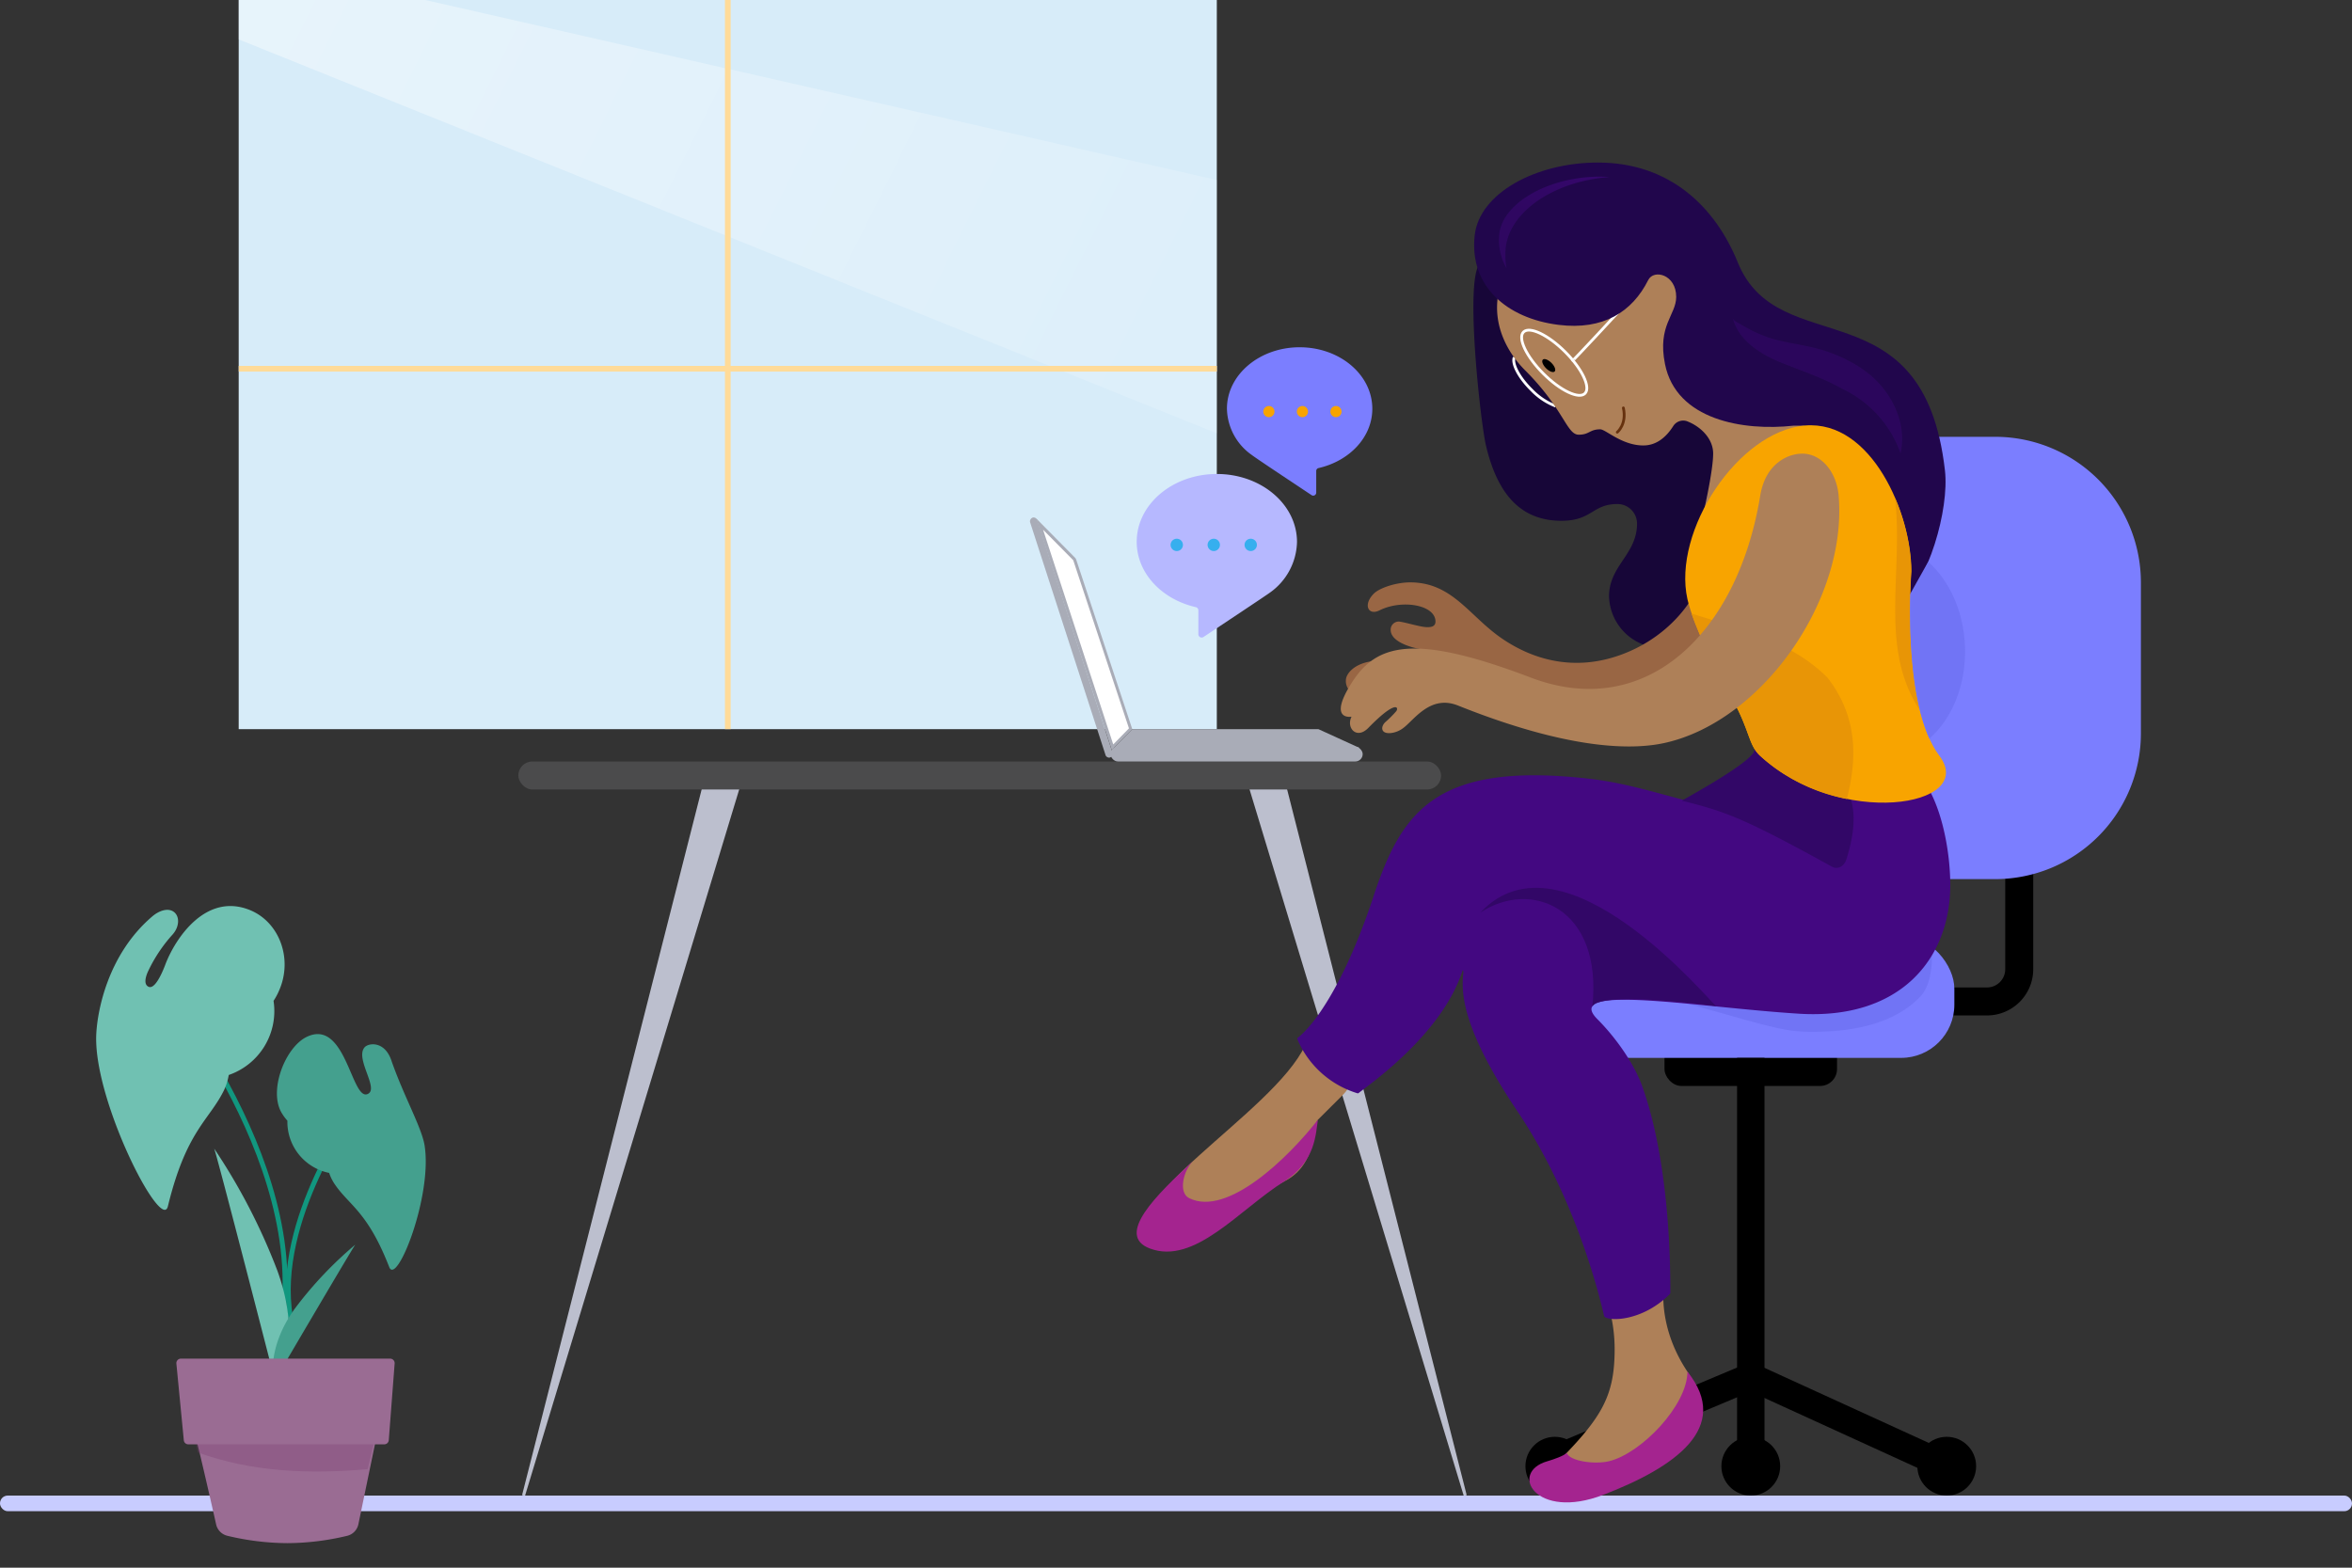 <svg xmlns="http://www.w3.org/2000/svg" xmlns:xlink="http://www.w3.org/1999/xlink" viewBox="0 0 525 350"><rect x="0" y="0" width="525" height="350" fill="#333333" stroke="none"/><defs><style>.cls-1{fill:#d7ecf9;}.cls-2,.cls-31{opacity:0.8;}.cls-2{fill:url(#linear-gradient);}.cls-3{fill:#ffdb99;}.cls-4{fill:#bcbfce;}.cls-17,.cls-22,.cls-30,.cls-5,.cls-9{fill:none;}.cls-17,.cls-5{stroke:#000;}.cls-17,.cls-22,.cls-5{stroke-miterlimit:10;}.cls-5{stroke-width:6.25px;}.cls-6{fill:#7b7eff;}.cls-7{fill:#c8ccff;}.cls-8{fill:#4b4b4c;}.cls-9{stroke:#11977f;stroke-width:1.09px;}.cls-30,.cls-9{stroke-linecap:round;stroke-linejoin:round;}.cls-10{fill:#70c1b2;}.cls-11{fill:#44a08e;}.cls-12{fill:#9a6c93;}.cls-13{fill:#793b6f;opacity:0.3;}.cls-14{fill:#b6b8ff;}.cls-15{fill:#36afee;}.cls-16{fill:#7174f5;}.cls-17{stroke-width:6.12px;}.cls-18{fill:#f8a400;}.cls-19{fill:#a9acb7;}.cls-20{fill:#fff;}.cls-21{fill:#170638;}.cls-22{stroke:#fff;}.cls-22,.cls-30{stroke-width:0.62px;}.cls-23{fill:#ae8058;}.cls-24{fill:#21064c;}.cls-25{fill:#430881;}.cls-26{fill:#320767;}.cls-27{fill:#964;}.cls-28{fill:#e89506;}.cls-29{fill:#a4248f;}.cls-30{stroke:#66310e;}.cls-32{fill:url(#linear-gradient-2);}.cls-33{opacity:0.6;}.cls-34{fill:url(#linear-gradient-3);}</style><linearGradient id="linear-gradient" x1="-2353.11" y1="70.86" x2="-2171.68" y2="-19.21" gradientTransform="matrix(-1, 0, 0, 1, -2097.26, 0)" gradientUnits="userSpaceOnUse"><stop offset="0" stop-color="#fff" stop-opacity="0.2"/><stop offset="1" stop-color="#fff" stop-opacity="0.5"/></linearGradient><linearGradient id="linear-gradient-2" x1="-8466.02" y1="613.97" x2="-8439.57" y2="629.08" gradientTransform="matrix(-0.82, 0.57, 0.57, 0.82, -6971.82, 4326.21)" gradientUnits="userSpaceOnUse"><stop offset="0" stop-color="#430883"/><stop offset="1" stop-color="#320767"/></linearGradient><linearGradient id="linear-gradient-3" x1="-8488.08" y1="708.7" x2="-8480.4" y2="663.19" gradientTransform="matrix(-0.82, 0.57, 0.57, 0.82, -6971.82, 4326.21)" gradientUnits="userSpaceOnUse"><stop offset="0" stop-color="#320767"/><stop offset="1" stop-color="#430883"/></linearGradient></defs><g id="Layer_1" data-name="Layer 1"><rect class="cls-1" x="53.29" width="218.33" height="162.79" transform="translate(324.9 162.79) rotate(180)"/><polygon class="cls-2" points="53.29 8.8 53.29 0 94.91 0 271.62 40.19 271.62 96.74 53.29 8.8"/><rect class="cls-3" x="53.29" y="81.69" width="218.33" height="1.27"/><rect class="cls-3" x="161.82" width="1.27" height="162.79"/><polygon class="cls-4" points="286.23 172.03 327.39 333.81 326.74 333.99 278.31 174.24 286.23 172.03"/><polygon class="cls-4" points="165.61 174.24 117.18 333.99 116.53 333.81 157.69 172.03 165.61 174.24"/><rect x="371.54" y="232.5" width="38.51" height="9.95" rx="3.78"/><path class="cls-5" d="M450.72,192.22v24.17a7.19,7.19,0,0,1-7.19,7.19h-17"/><rect class="cls-6" x="337.5" y="208.87" width="98.74" height="27.31" rx="11.88" transform="translate(773.74 445.05) rotate(180)"/><path class="cls-6" d="M441.68,97.53h16.46a19.75,19.75,0,0,1,19.75,19.75v59.25a19.75,19.75,0,0,1-19.75,19.75H441.68a32.53,32.53,0,0,1-32.53-32.53V130.06A32.53,32.53,0,0,1,441.68,97.53Z" transform="translate(887.03 293.8) rotate(180)"/><rect class="cls-7" y="333.89" width="525" height="3.49" rx="1.73" transform="translate(525 671.28) rotate(180)"/><rect class="cls-8" x="115.7" y="170.01" width="205.97" height="6.25" rx="3.12" transform="translate(437.37 346.27) rotate(-180)"/><path class="cls-9" d="M36.4,220.46s38.07,46.13,24.18,83.63"/><path class="cls-9" d="M77.59,250.38S59.08,276.76,65.83,298.2"/><path class="cls-10" d="M21.47,231.43c-.34,14.78,14.54,43.73,16,37.91,4.13-17,9.24-19.19,12.56-26A13.53,13.53,0,0,0,51.06,240a15.09,15.09,0,0,0,10-16.55A14.65,14.65,0,0,0,62.36,221c3-7,0-15-6.36-17.73-10-4.26-16.94,6.29-19.14,12.19-.76,2-2.32,5.44-3.68,4.85-.75-.32-1.06-1.29-.2-3.3a33.49,33.49,0,0,1,5.58-8.41c1.43-1.63,1.6-3.84.37-4.91s-3.27-.51-4.93.9C23.92,213.18,21.6,226.13,21.47,231.43Z"/><path class="cls-10" d="M61.89,310.29s6-10.19,0-26.66a135.52,135.52,0,0,0-14.11-27.24C48,256.18,61.89,310.29,61.89,310.29Z"/><path class="cls-11" d="M61.11,308.61s-1.88-7.34,4.7-16.45a86.14,86.14,0,0,1,13.52-14.3C79.24,277.69,61.11,308.61,61.11,308.61Z"/><path class="cls-12" d="M80,340.29a3.36,3.36,0,0,1-2.49,2.59,58.2,58.2,0,0,1-13.38,1.64,58.32,58.32,0,0,1-13.41-1.65,3.38,3.38,0,0,1-2.48-2.54c-1.28-5.73-5-21.95-5.28-22.1s41.61,0,41.61,0Z"/><path class="cls-13" d="M82.07,328c1.19-5.11,2.29-9.64,2.46-9.72.4-.19-41.61,0-41.61,0l1.24,6C56.24,328.66,69.09,329.14,82.07,328Z"/><path class="cls-12" d="M42,322.46H85.78a1,1,0,0,0,1-.92l1.31-17.14a1,1,0,0,0-1-1.07H40.37a1,1,0,0,0-1,1.09l1.66,17.14A1,1,0,0,0,42,322.46Z"/><path class="cls-11" d="M94.78,255.76c1.77,11.27-6.22,31.43-7.9,27.12-4.89-12.56-9-13.73-12.26-18.64a10.43,10.43,0,0,1-1.15-2.38,11.62,11.62,0,0,1-9.32-11.65,11.18,11.18,0,0,1-1.27-1.73c-3-5,.8-14.71,5.61-17,8.86-4.22,10,15,13.76,12.67,2.2-1.35-3-7.82-.88-10.31.82-1,4.49-1.54,6,2.95C90.11,244.7,94.14,251.72,94.78,255.76Z"/><path class="cls-14" d="M271.62,105.82c-9.88,0-17.89,6.78-17.89,15.14,0,7,5.59,12.84,13.18,14.59a.74.74,0,0,1,.58.71v5.34a.74.74,0,0,0,1.14.62c3.5-2.32,13.89-9.22,14.77-9.87A14.25,14.25,0,0,0,289.51,121C289.51,112.6,281.5,105.82,271.62,105.82Z"/><circle class="cls-15" cx="262.67" cy="121.65" r="1.38"/><circle class="cls-15" cx="270.93" cy="121.65" r="1.38"/><circle class="cls-15" cx="279.18" cy="121.65" r="1.38"/><path class="cls-16" d="M349.38,208.87h75c3.33,0,4.57-.12,6.73,2.09,0,0,1,7.92-2.5,11.57-5.48,5.73-14.21,7.83-23.8,7.83-1.1,0-2.24,0-3.39-.11-5.8-.36-16.22-4.08-26.92-6.67C366.67,221.69,342.82,208.87,349.38,208.87Z"/><line class="cls-17" x1="390.8" y1="236.18" x2="390.8" y2="323.98"/><polyline class="cls-17" points="434.54 327.34 390.8 307.35 347.06 325.74"/><circle cx="390.8" cy="327.34" r="6.56"/><circle cx="347.06" cy="327.34" r="6.56"/><circle cx="434.54" cy="327.34" r="6.56"/><path class="cls-6" d="M290.09,77.53c9,0,16.23,6.15,16.23,13.73,0,6.33-5.07,11.65-12,13.24a.66.66,0,0,0-.52.64V110a.67.67,0,0,1-1,.57c-3.17-2.11-12.6-8.36-13.39-9a12.93,12.93,0,0,1-5.54-10.34C273.87,83.68,281.13,77.53,290.09,77.53Z"/><circle class="cls-18" cx="298.21" cy="91.89" r="1.25"/><circle class="cls-18" cx="290.72" cy="91.89" r="1.25"/><circle class="cls-18" cx="283.23" cy="91.89" r="1.25"/><rect class="cls-19" x="247.89" y="166.72" width="56.28" height="3.29" rx="1.65"/><rect class="cls-19" x="211.02" y="141.52" width="56.28" height="1.65" rx="0.82" transform="translate(300.85 -129.05) rotate(72.05)"/><path class="cls-19" d="M231.3,115.75l8.63,8.73a1.26,1.26,0,0,1,.32.53l12.49,37.78-4.58,4.67Z"/><path class="cls-20" d="M232.83,118.26l6.62,6.7a.54.54,0,0,1,.16.26L252,162.61l-3.51,3.59Z"/><polygon class="cls-19" points="303.51 167 294.29 162.79 252.74 162.79 248.16 167.46 303.51 167"/><path class="cls-21" d="M382.48,58.79l.43,74.36a11.88,11.88,0,0,1-23.75,0c0-6.88,6.25-9.38,6.25-16.25a4.37,4.37,0,0,0-4.37-4.37c-5.63,0-5.63,3.74-12.5,3.74-9.32,0-14.37-6.24-16.87-16.87-1.17-5-4.84-37.52-1.25-40.61Z"/><path class="cls-22" d="M338,79.78c-.56,1.37,1,4.47,3.9,7.31a14.94,14.94,0,0,0,5.35,3.57"/><path class="cls-23" d="M334.4,65.85c1.79-10.72,10.11-18,22.31-18A22.09,22.09,0,0,1,378.8,69.94c0,.94,0,2.6-.19,4.67a9.88,9.88,0,0,0,4.54,9l21,12.24L380,115.54s2.4-10.09,2.4-14.29c0-3.26-2.69-6-5.86-7.22a2.63,2.63,0,0,0-3.07,1.13c-1.66,2.59-3.83,4.29-6.67,4.29-4.76,0-8.4-3.6-9.6-3.6-2.4,0-2.4,1.2-4.8,1.2-2.71,0-3.26-5.67-12-14.4C336.8,79.05,333.2,73.05,334.4,65.85Z"/><ellipse cx="345.7" cy="81.62" rx="0.85" ry="1.87" transform="translate(43.54 268.35) rotate(-45)"/><ellipse class="cls-22" cx="346.93" cy="80.98" rx="3.44" ry="9.7" transform="translate(44.35 269.04) rotate(-45)"/><path class="cls-22" d="M351.08,80.45c0,.21,10.67-11.33,10.67-11.33"/><path class="cls-23" d="M299.22,233.53c-2.87-2-6.38-3.38-7.86-.21-7.18,15.42-44.67,35.42-33.43,44.17,5.76,4.47,17.74-8.25,28.75-13.75,7.5-3.75,6.25-12.5,7.5-13.75,3.86-3.86,4-4,5.58-5.56,3.2-3.18,3.15-8.32-.54-10.9Z"/><path class="cls-23" d="M359.31,292.5a34.92,34.92,0,0,1,1.1,8.73c0,10.86-3.11,15.6-13.75,26.25-2.5,2.5-3.91,10.83,11.25,5,16.25-6.24,24.63-17.42,18.75-26.24-7.5-11.25-5-21.24-5-21.24Z"/><path class="cls-24" d="M329.17,52.54c1.05-9.46,13.74-16.25,27.49-16.25,16.15,0,26.25,10,31.24,22.3,9.1,22.46,41.48,4.74,46.24,46.44,1,8.78-3.75,25-10,30,0,0-3.75-40-21.25-40h-2.5c-11.25,1.25-26.24-1.25-28.74-13.75-1.74-8.66,2.5-10.93,2.5-15,0-5-5-6.25-6.25-3.75-3.54,7.07-10,11.24-20,10C336.27,71.08,327.92,63.79,329.17,52.54Z"/><path class="cls-25" d="M326.4,216.87c-4.73,14.38-21.23,25.57-23.09,27.13a.35.35,0,0,1-.35.07,21.28,21.28,0,0,1-13.35-12,.37.37,0,0,1,0-.34s8.29-5.45,17-31.67c0,0,0,0,0-.06,6.25-18.72,13.76-30,48-26.16,7.88.88,15,3.15,21.84,4.91a.32.32,0,0,0,.28,0c1.43-.84,14.34-8.54,14.86-11.17,1.91-9.53,29.74-1.34,35.9,4.51,5.64,5.36,7.84,17.57,7.84,25.49,0,16.56-11.25,30.14-33.74,28.74-22.75-1.42-53.14-6.9-45,1.25,3.75,3.75,8.06,9.57,10,15,6.61,18.51,6.23,43.8,6.25,46.07a.4.4,0,0,1-.12.28c-6.13,6.13-13.63,6.13-14.63,5-.1-.13-5-24.39-19.33-45.74-12.16-18.07-12.61-26.24-12.16-30.57C326.71,217.14,326.61,216.23,326.4,216.87Z"/><path class="cls-26" d="M330.42,203.75c18.74-20,51.77,20.59,52.67,20.87-16.43-2.12-27.68-2.12-27.68.38C357.91,202.5,341.66,196.26,330.42,203.75Z"/><path class="cls-26" d="M391.65,167.51a4.31,4.31,0,0,1,1.16-2.2c14.73,4.2,25.09,8.45,19.31,26.6-.46,1.44-1.86,2.32-3.19,1.59-20.1-11.1-23.94-12.34-33.52-14.74C377.14,177.73,391.14,170.1,391.65,167.51Z"/><path class="cls-27" d="M306.67,151.89a3.13,3.13,0,1,1-6.25,0c0-1.72,2.5-4.37,7.5-4.37C309.65,147.52,306.67,150.17,306.67,151.89Z"/><path class="cls-27" d="M380.18,115.39c4.27,12.22-4.83,26.08-18.77,30.94-9.58,3.35-18.63,1.39-26.23-3.83-7.26-5-11-12.48-20.41-12.48-3.16,0-6.85,1.25-8.1,2.5-2.5,2.5-1.25,5,1.25,3.75,5-2.5,12.5-1.25,12.5,2.5,0,1.25-1.25,1.25-1.87,1.25-1.4,0-4.67-1.05-6.25-1.25a1.8,1.8,0,0,0-1.88,1.87c0,3.13,6.46,4.38,7.5,4.38,0,0,25,16.24,40,12.49s30-12.49,37.49-30S380.18,115.39,380.18,115.39Z"/><path class="cls-18" d="M376.66,133.77C373.27,118.54,388,96.27,402.9,95s23.75,19.72,23.75,32.49c0,0-2.37,29.77,6.24,41.24s-22.49,16.25-40,0c-2.66-2.47-2.24-5.52-6.13-12.51C382.59,148.76,378,139.59,376.66,133.77Z"/><path class="cls-28" d="M423,111.17a43.74,43.74,0,0,1,3.62,16.35s-1.4,17.65,1.89,31C419.34,144.58,424.91,127.91,423,111.17Z"/><path class="cls-28" d="M407.9,151.27c6.61,8.5,6.79,17.72,4.33,27.11a40.18,40.18,0,0,1-19.33-9.62c-2.66-2.47-2.24-5.52-6.13-12.51-3.47-6.23-7.26-13.61-9.19-19.27C388.24,140.36,399.71,143.08,407.9,151.27Z"/><path class="cls-23" d="M301.67,152.52c5.5-8.73,13.75-11.25,40-1.25,25.86,9.84,46.24-10,51.24-40.62,1.18-7.22,6.25-9.37,9.38-9.37,4.37,0,7.68,4.21,8.12,9.37,2,23.35-17.18,50.42-38.8,55.21-7.19,1.6-21.19,1.65-46.18-8.35-6.25-2.49-9.85,3.36-12.29,5.09a5.61,5.61,0,0,1-2.59,1.05c-2.36.27-2.41-1.34-1.37-2.39a24.56,24.56,0,0,0,2.5-2.5c.59-.85-.08-2.57-6.25,3.75-2.61,2.68-5,0-3.75-2.5C301.67,160,296.3,161,301.67,152.52Z"/><path class="cls-29" d="M266.33,259.19c-2.15,2.05-3.4,7.05-.9,8.3,8.52,4.26,22.18-9.06,28.75-17.5-.49,2.82-.39,9.31-7.5,13.75-10,6.25-20,18.75-30,15C248.83,275.79,258.2,266.69,266.33,259.19Z"/><path class="cls-29" d="M359.16,326.23c7.22-1.75,17.5-12.5,17.5-20,10,12.5-2.92,21.41-18.75,27.49-15.16,5.84-21.24-5-12.5-7.49,1.49-.43,3.75-1.25,4.29-1.85C350.41,326.23,355.93,327,359.16,326.23Z"/><path class="cls-30" d="M361,96.49s2.17-1.76,1.36-5.42"/><path class="cls-16" d="M430.66,164.9c-4.25-9.42-4.47-24.52-4.26-32.33l4-7.15c4.71,4.2,7.91,11,8.21,18.89C438.94,152.84,435.74,160.46,430.66,164.9Z"/><g class="cls-31"><path class="cls-32" d="M336.06,55.8a17.45,17.45,0,0,0,.2,4.05,12.5,12.5,0,0,1-1.63-7.27c.42-6.7,9.81-12.58,20.94-13.11a28.42,28.42,0,0,1,3.7.06C346.69,40.46,336.59,47.48,336.06,55.8Z"/></g><g class="cls-33"><path class="cls-34" d="M386.78,71c.14.58,1,1,1.49,1.24.7.42,1.41.83,2.14,1.22a29.66,29.66,0,0,0,4.41,1.91c3.48,1.14,7.15,1.48,10.67,2.42A33.07,33.07,0,0,1,415.15,82a25.74,25.74,0,0,1,2.65,2c4.84,4.23,7.87,10.94,6.43,17.22a25.18,25.18,0,0,0-13-14.4c-4.3-2.45-9.05-4-13.63-5.85S388,76,386.78,71Z"/></g></g></svg>